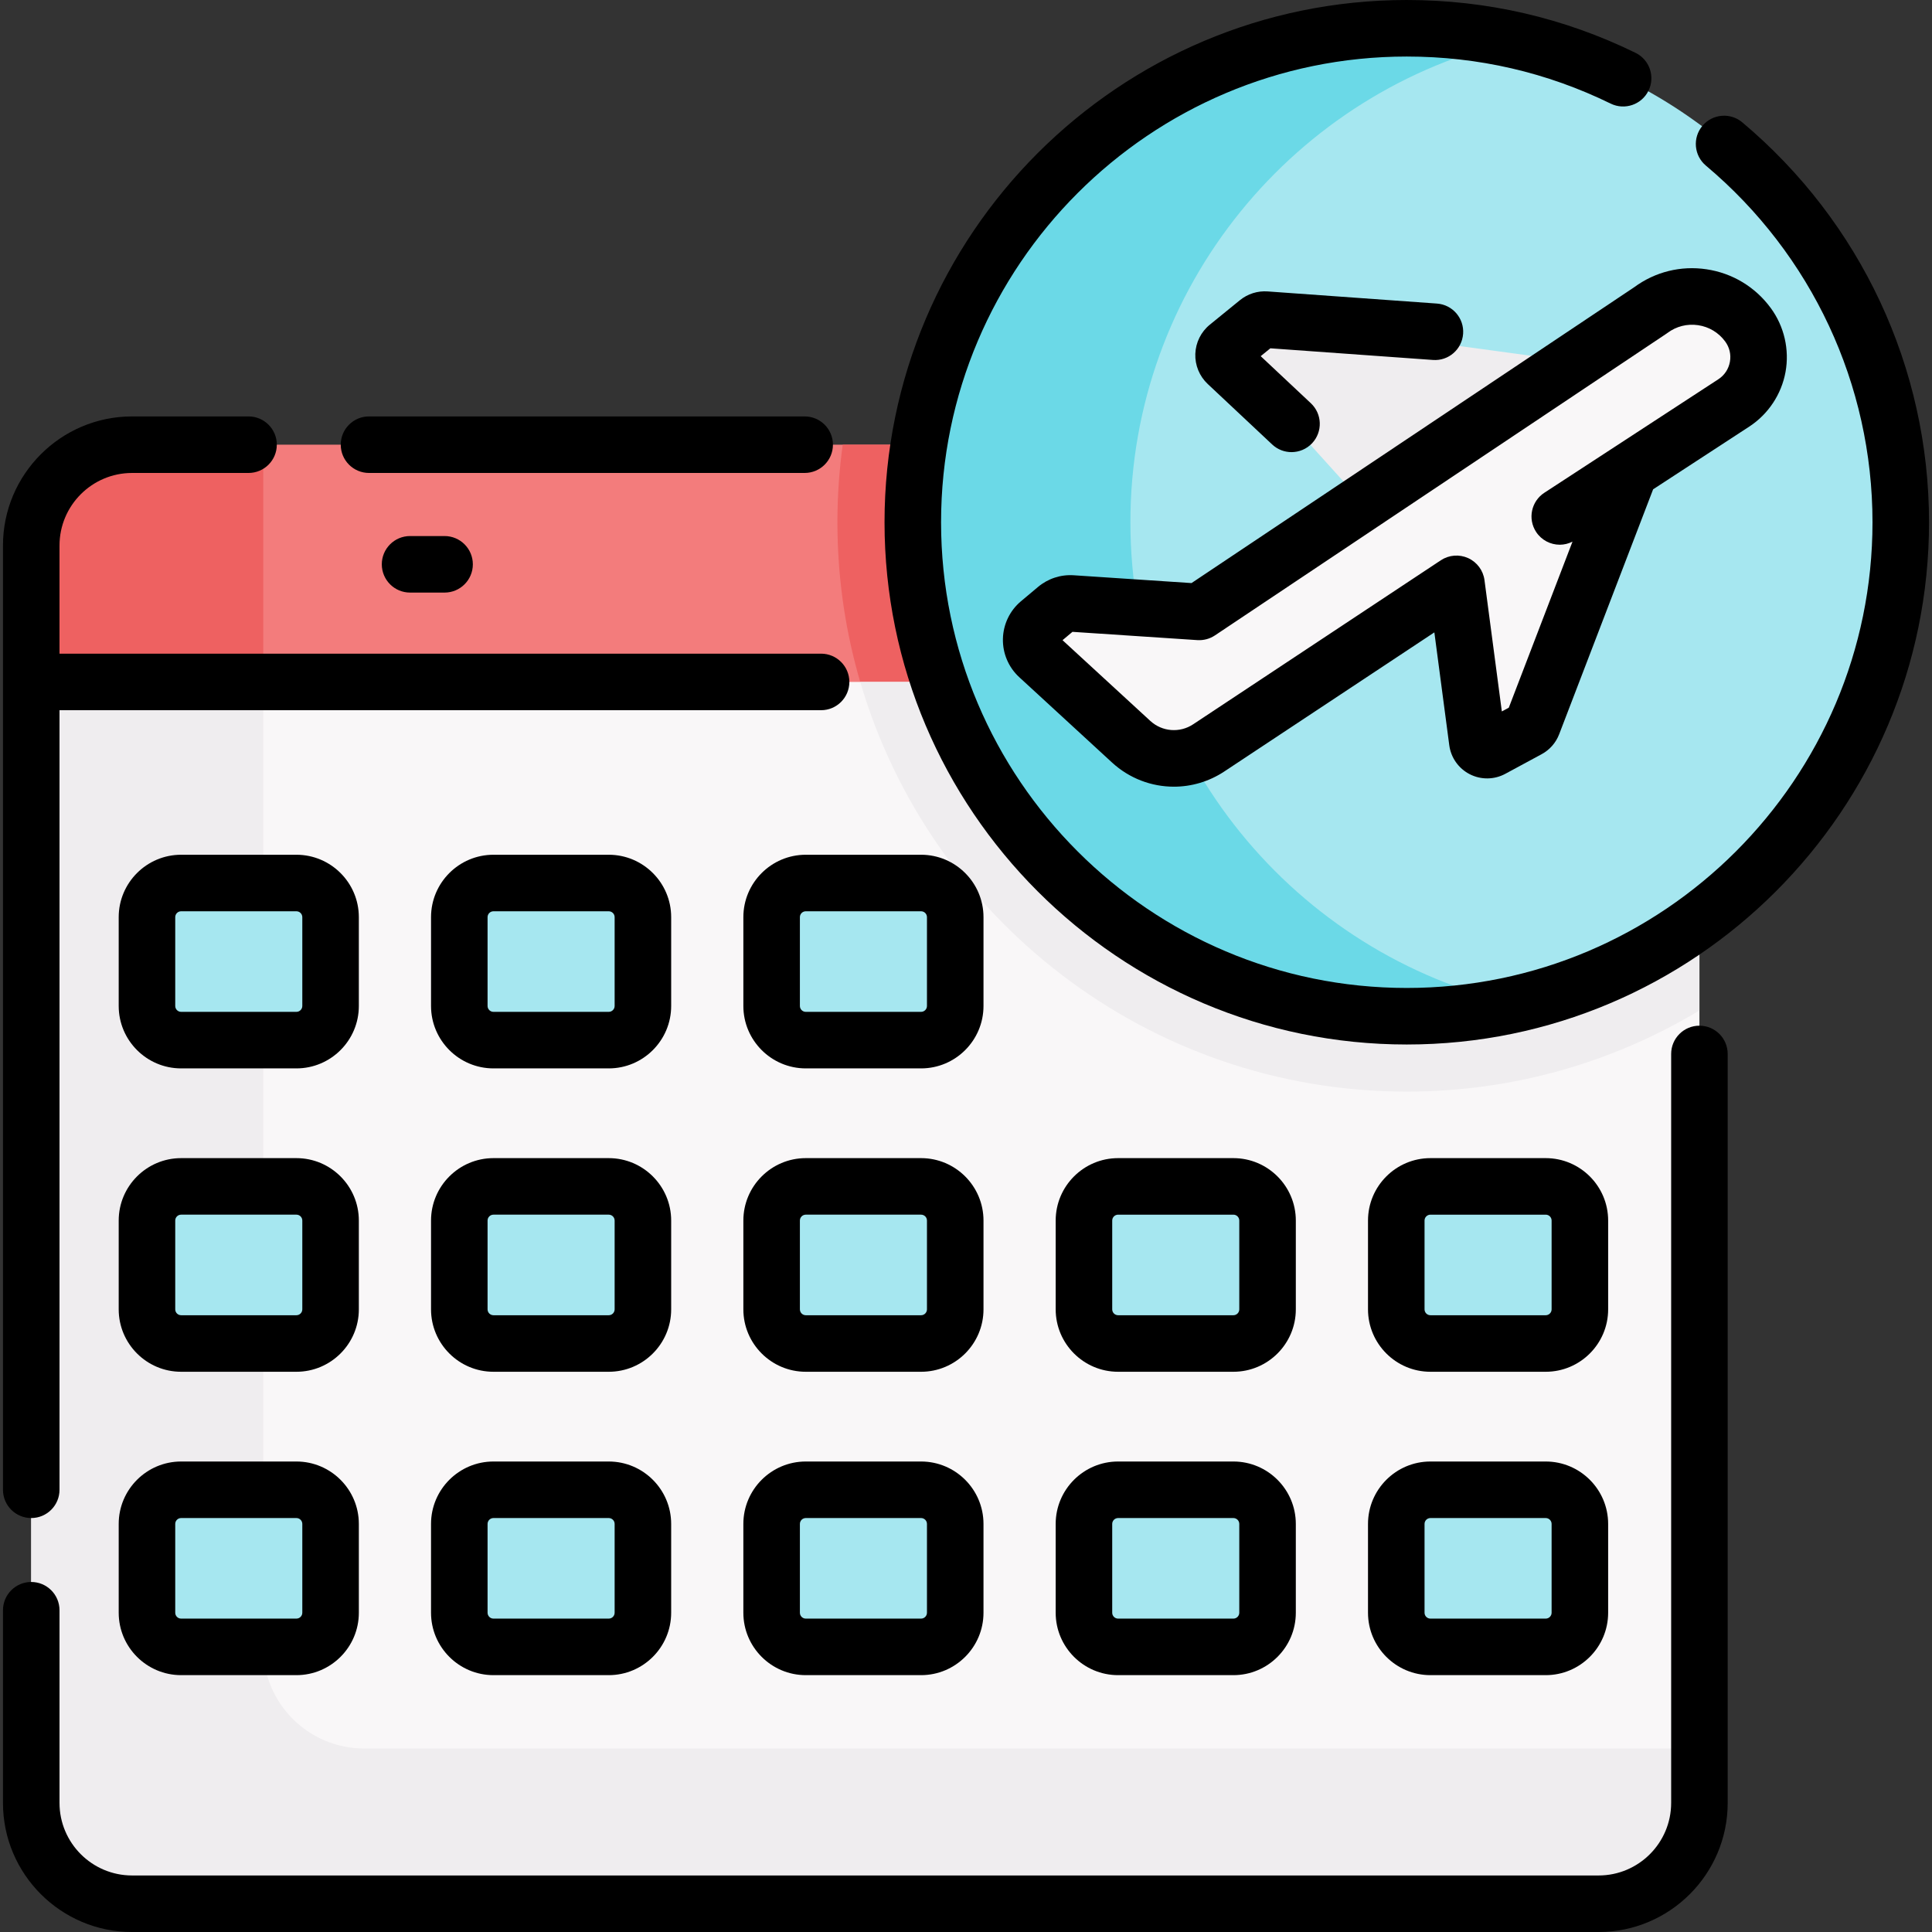<svg id="Capa_1" enable-background="new 0 0 512.604 512.604" height="512" viewBox="0 0 512.604 512.604" width="512" xmlns="http://www.w3.org/2000/svg"><rect x="0" y="0" width="512.604" height="512.604" fill="#333333" stroke="none"/><g><g><path d="m35.046 117.985c-14.78 0-26.76 11.98-26.76 26.75v36.2l40.418 33.789h358.461l43.73-33.789v-62.95z" fill="#f37c7c"/><g><path d="m222.187 138.565c0 27.757 7.533 53.784 20.65 76.159h164.329l43.73-33.789v-62.95h-227.302c-.921 6.732-1.407 13.6-1.407 20.58z" fill="#ee6161"/><path d="m69.846 117.985h-34.8c-14.78 0-26.76 11.98-26.76 26.75v36.2l40.418 33.789h21.142z" fill="#ee6161"/><g id="XMLID_872_"><g><g><path d="m450.896 180.935v297.42c0 14.77-11.98 26.75-26.75 26.75h-389.1c-14.78 0-26.76-11.98-26.76-26.75v-297.42z" fill="#f9f7f8"/></g></g></g><path d="m96.606 463.914c-14.78 0-26.76-11.98-26.76-26.75v-256.228h-61.56v297.42c0 14.77 11.98 26.75 26.76 26.75h389.1c14.77 0 26.75-11.98 26.75-26.75v-14.441h-354.29z" fill="#efedef"/><g fill="#a6e7f0"><path d="m78.646 436.956h-30.589c-5.006 0-9.064-4.058-9.064-9.064v-23.558c0-5.006 4.058-9.064 9.064-9.064h30.589c5.006 0 9.064 4.058 9.064 9.064v23.558c-.001 5.006-4.059 9.064-9.064 9.064z"/><path d="m161.513 436.956h-30.589c-5.006 0-9.064-4.058-9.064-9.064v-23.558c0-5.006 4.058-9.064 9.064-9.064h30.589c5.006 0 9.064 4.058 9.064 9.064v23.558c0 5.006-4.058 9.064-9.064 9.064z"/><path d="m244.38 436.956h-30.589c-5.006 0-9.064-4.058-9.064-9.064v-23.558c0-5.006 4.058-9.064 9.064-9.064h30.589c5.006 0 9.064 4.058 9.064 9.064v23.558c0 5.006-4.058 9.064-9.064 9.064z"/><path d="m327.248 436.956h-30.589c-5.006 0-9.064-4.058-9.064-9.064v-23.558c0-5.006 4.058-9.064 9.064-9.064h30.589c5.006 0 9.064 4.058 9.064 9.064v23.558c-.001 5.006-4.058 9.064-9.064 9.064z"/><path d="m410.115 436.956h-30.589c-5.006 0-9.064-4.058-9.064-9.064v-23.558c0-5.006 4.058-9.064 9.064-9.064h30.589c5.006 0 9.064 4.058 9.064 9.064v23.558c0 5.006-4.058 9.064-9.064 9.064z"/><path d="m78.646 356.462h-30.589c-5.006 0-9.064-4.058-9.064-9.064v-23.558c0-5.006 4.058-9.064 9.064-9.064h30.589c5.006 0 9.064 4.058 9.064 9.064v23.558c-.001 5.006-4.059 9.064-9.064 9.064z"/><path d="m161.513 356.462h-30.589c-5.006 0-9.064-4.058-9.064-9.064v-23.558c0-5.006 4.058-9.064 9.064-9.064h30.589c5.006 0 9.064 4.058 9.064 9.064v23.558c0 5.006-4.058 9.064-9.064 9.064z"/><path d="m244.38 356.462h-30.589c-5.006 0-9.064-4.058-9.064-9.064v-23.558c0-5.006 4.058-9.064 9.064-9.064h30.589c5.006 0 9.064 4.058 9.064 9.064v23.558c0 5.006-4.058 9.064-9.064 9.064z"/><path d="m327.248 356.462h-30.589c-5.006 0-9.064-4.058-9.064-9.064v-23.558c0-5.006 4.058-9.064 9.064-9.064h30.589c5.006 0 9.064 4.058 9.064 9.064v23.558c-.001 5.006-4.058 9.064-9.064 9.064z"/><path d="m410.115 356.462h-30.589c-5.006 0-9.064-4.058-9.064-9.064v-23.558c0-5.006 4.058-9.064 9.064-9.064h30.589c5.006 0 9.064 4.058 9.064 9.064v23.558c0 5.006-4.058 9.064-9.064 9.064z"/><path d="m78.646 275.968h-30.589c-5.006 0-9.064-4.058-9.064-9.064v-23.558c0-5.006 4.058-9.064 9.064-9.064h30.589c5.006 0 9.064 4.058 9.064 9.064v23.558c-.001 5.006-4.059 9.064-9.064 9.064z"/><path d="m161.513 275.968h-30.589c-5.006 0-9.064-4.058-9.064-9.064v-23.558c0-5.006 4.058-9.064 9.064-9.064h30.589c5.006 0 9.064 4.058 9.064 9.064v23.558c0 5.006-4.058 9.064-9.064 9.064z"/><path d="m244.38 275.968h-30.589c-5.006 0-9.064-4.058-9.064-9.064v-23.558c0-5.006 4.058-9.064 9.064-9.064h30.589c5.006 0 9.064 4.058 9.064 9.064v23.558c0 5.006-4.058 9.064-9.064 9.064z"/></g><path d="m373.251 289.63c28.373 0 54.94-7.869 77.645-21.529v-87.165h-222.652c18.361 62.736 76.414 108.694 145.007 108.694z" fill="#efedef"/><circle cx="373.251" cy="138.565" fill="#a6e7f0" r="131.065"/><path d="m299.923 138.565c0-62.353 43.752-114.685 102.178-127.869-9.291-2.098-18.933-3.196-28.85-3.196-72.269 0-131.065 58.795-131.065 131.064s58.796 131.066 131.065 131.066c9.916 0 19.601-1.112 28.893-3.209-58.426-13.185-102.221-65.503-102.221-127.856z" fill="#6bd9e7"/><path d="m335.799 84.804c-.752-.054-1.497.181-2.081.657l-7.986 6.5c-1.391 1.132-1.465 3.23-.157 4.457l17.095 16.042s30.953 34.444 30.582 33.451 68.621-46.661 68.621-46.661z" fill="#efedef"/><g id="XMLID_871_"><g><path d="m463.786 86.175c4.92 6.71 3.2 16.18-3.77 20.73l-27.54 17.96-25.8 67.26c-.22.59-.65 1.08-1.21 1.38l-9.64 5.21c-1.62.87-3.62-.15-3.87-1.98l-5.52-41.83-65.73 43.53c-6.42 4.25-14.91 3.57-20.58-1.64l-24.62-22.65c-2.63-2.41-2.53-6.58.2-8.87l4.51-3.79c1.17-.98 2.67-1.47 4.19-1.37l33.77 2.24 119.75-80.03c3.31-2.48 7.17-3.67 11.01-3.67 5.66 0 11.24 2.6 14.85 7.52z" fill="#f9f7f8"/></g></g></g></g><g><path d="m450.896 272.139c-4.142 0-7.5 3.357-7.5 7.5v198.713c0 10.616-8.637 19.253-19.253 19.253h-389.101c-10.616 0-19.253-8.637-19.253-19.253v-51.118c0-4.143-3.358-7.5-7.5-7.5s-7.5 3.357-7.5 7.5v51.118c0 18.887 15.366 34.253 34.253 34.253h389.101c18.887 0 34.253-15.366 34.253-34.253v-198.713c0-4.143-3.358-7.5-7.5-7.5z"/><path d="m8.288 402.771c4.142 0 7.5-3.357 7.5-7.5v-206.838h202.064c4.142 0 7.5-3.357 7.5-7.5s-3.358-7.5-7.5-7.5h-202.064v-28.693c0-10.616 8.637-19.253 19.253-19.253h30.902c4.142 0 7.5-3.357 7.5-7.5s-3.358-7.5-7.5-7.5h-30.901c-18.887 0-34.253 15.366-34.253 34.253v250.531c-.001 4.142 3.357 7.5 7.499 7.5z"/><path d="m97.906 125.486h115.59c4.142 0 7.5-3.357 7.5-7.5s-3.358-7.5-7.5-7.5h-115.59c-4.142 0-7.5 3.357-7.5 7.5s3.358 7.5 7.5 7.5z"/><path d="m108.8 142.225c-4.142 0-7.5 3.357-7.5 7.5s3.358 7.5 7.5 7.5h9.156c4.142 0 7.5-3.357 7.5-7.5s-3.358-7.5-7.5-7.5z"/><path d="m78.646 387.771h-30.589c-9.133 0-16.563 7.431-16.563 16.563v23.558c0 9.133 7.43 16.563 16.563 16.563h30.589c9.133 0 16.564-7.431 16.564-16.563v-23.558c-.001-9.133-7.431-16.563-16.564-16.563zm1.563 40.121c0 .862-.702 1.563-1.564 1.563h-30.588c-.862 0-1.563-.701-1.563-1.563v-23.558c0-.862.701-1.563 1.563-1.563h30.589c.862 0 1.564.701 1.564 1.563v23.558z"/><path d="m161.513 387.771h-30.589c-9.133 0-16.563 7.431-16.563 16.563v23.558c0 9.133 7.43 16.563 16.563 16.563h30.589c9.133 0 16.563-7.431 16.563-16.563v-23.558c.001-9.133-7.43-16.563-16.563-16.563zm1.564 40.121c0 .862-.701 1.563-1.563 1.563h-30.589c-.862 0-1.563-.701-1.563-1.563v-23.558c0-.862.701-1.563 1.563-1.563h30.589c.862 0 1.563.701 1.563 1.563z"/><path d="m244.38 387.771h-30.589c-9.133 0-16.563 7.431-16.563 16.563v23.558c0 9.133 7.43 16.563 16.563 16.563h30.589c9.133 0 16.563-7.431 16.563-16.563v-23.558c.001-9.133-7.429-16.563-16.563-16.563zm1.564 40.121c0 .862-.701 1.563-1.563 1.563h-30.589c-.862 0-1.563-.701-1.563-1.563v-23.558c0-.862.701-1.563 1.563-1.563h30.589c.862 0 1.563.701 1.563 1.563z"/><path d="m280.096 427.892c0 9.133 7.43 16.563 16.563 16.563h30.589c9.133 0 16.563-7.431 16.563-16.563v-23.558c0-9.133-7.43-16.563-16.563-16.563h-30.589c-9.133 0-16.563 7.431-16.563 16.563zm15-23.558c0-.862.701-1.563 1.563-1.563h30.589c.862 0 1.563.701 1.563 1.563v23.558c0 .862-.701 1.563-1.563 1.563h-30.589c-.862 0-1.563-.701-1.563-1.563z"/><path d="m362.963 427.892c0 9.133 7.43 16.563 16.563 16.563h30.589c9.133 0 16.563-7.431 16.563-16.563v-23.558c0-9.133-7.43-16.563-16.563-16.563h-30.589c-9.133 0-16.563 7.431-16.563 16.563zm15-23.558c0-.862.701-1.563 1.563-1.563h30.589c.862 0 1.563.701 1.563 1.563v23.558c0 .862-.701 1.563-1.563 1.563h-30.589c-.862 0-1.563-.701-1.563-1.563z"/><path d="m95.209 323.841c0-9.133-7.431-16.563-16.564-16.563h-30.588c-9.133 0-16.563 7.431-16.563 16.563v23.558c0 9.133 7.43 16.563 16.563 16.563h30.589c9.133 0 16.564-7.431 16.564-16.563v-23.558zm-15 23.557c0 .862-.702 1.563-1.564 1.563h-30.588c-.862 0-1.563-.701-1.563-1.563v-23.558c0-.862.701-1.563 1.563-1.563h30.589c.862 0 1.564.701 1.564 1.563v23.558z"/><path d="m178.077 323.841c0-9.133-7.43-16.563-16.563-16.563h-30.589c-9.133 0-16.563 7.431-16.563 16.563v23.558c0 9.133 7.43 16.563 16.563 16.563h30.589c9.133 0 16.563-7.431 16.563-16.563zm-15 23.557c0 .862-.701 1.563-1.563 1.563h-30.589c-.862 0-1.563-.701-1.563-1.563v-23.558c0-.862.701-1.563 1.563-1.563h30.589c.862 0 1.563.701 1.563 1.563z"/><path d="m260.944 323.841c0-9.133-7.43-16.563-16.563-16.563h-30.589c-9.133 0-16.563 7.431-16.563 16.563v23.558c0 9.133 7.43 16.563 16.563 16.563h30.589c9.133 0 16.563-7.431 16.563-16.563zm-15 23.557c0 .862-.701 1.563-1.563 1.563h-30.589c-.862 0-1.563-.701-1.563-1.563v-23.558c0-.862.701-1.563 1.563-1.563h30.589c.862 0 1.563.701 1.563 1.563z"/><path d="m296.659 363.962h30.589c9.133 0 16.563-7.431 16.563-16.563v-23.558c0-9.133-7.43-16.563-16.563-16.563h-30.589c-9.133 0-16.563 7.431-16.563 16.563v23.558c0 9.132 7.43 16.563 16.563 16.563zm-1.563-40.121c0-.862.701-1.563 1.563-1.563h30.589c.862 0 1.563.701 1.563 1.563v23.558c0 .862-.701 1.563-1.563 1.563h-30.589c-.862 0-1.563-.701-1.563-1.563z"/><path d="m379.526 363.962h30.589c9.133 0 16.563-7.431 16.563-16.563v-23.558c0-9.133-7.43-16.563-16.563-16.563h-30.589c-9.133 0-16.563 7.431-16.563 16.563v23.558c0 9.132 7.43 16.563 16.563 16.563zm-1.563-40.121c0-.862.701-1.563 1.563-1.563h30.589c.862 0 1.563.701 1.563 1.563v23.558c0 .862-.701 1.563-1.563 1.563h-30.589c-.862 0-1.563-.701-1.563-1.563z"/><path d="m95.209 243.347c0-9.133-7.431-16.563-16.564-16.563h-30.588c-9.133 0-16.563 7.431-16.563 16.563v23.558c0 9.134 7.43 16.564 16.563 16.564h30.589c9.133 0 16.564-7.431 16.564-16.564v-23.558zm-15 23.557c0 .862-.702 1.564-1.564 1.564h-30.588c-.862 0-1.563-.702-1.563-1.564v-23.558c0-.862.701-1.563 1.563-1.563h30.589c.862 0 1.564.701 1.564 1.563v23.558z"/><path d="m178.077 243.347c0-9.133-7.43-16.563-16.563-16.563h-30.589c-9.133 0-16.563 7.431-16.563 16.563v23.558c0 9.134 7.43 16.564 16.563 16.564h30.589c9.133 0 16.563-7.431 16.563-16.564zm-15 23.557c0 .862-.701 1.564-1.563 1.564h-30.589c-.862 0-1.563-.702-1.563-1.564v-23.558c0-.862.701-1.563 1.563-1.563h30.589c.862 0 1.563.701 1.563 1.563z"/><path d="m260.944 243.347c0-9.133-7.43-16.563-16.563-16.563h-30.589c-9.133 0-16.563 7.431-16.563 16.563v23.558c0 9.134 7.43 16.564 16.563 16.564h30.589c9.133 0 16.563-7.431 16.563-16.564zm-15 23.557c0 .862-.701 1.564-1.563 1.564h-30.589c-.862 0-1.563-.702-1.563-1.564v-23.558c0-.862.701-1.563 1.563-1.563h30.589c.862 0 1.563.701 1.563 1.563z"/><path d="m462.266 32.459c-3.171-2.666-7.903-2.255-10.567.918-2.665 3.171-2.254 7.901.917 10.566 28.09 23.602 44.2 58.089 44.2 94.621 0 68.134-55.431 123.565-123.565 123.565s-123.565-55.432-123.565-123.565 55.432-123.564 123.565-123.564c18.953 0 37.156 4.203 54.103 12.493 3.719 1.818 8.212.279 10.033-3.441 1.82-3.721.279-8.213-3.442-10.033-19.016-9.302-39.436-14.019-60.694-14.019-76.405 0-138.565 62.16-138.565 138.564 0 76.405 62.16 138.565 138.565 138.565s138.565-62.16 138.565-138.565c0-40.973-18.06-79.647-49.55-106.105z"/><path d="m380.182 95.503c4.139.316 7.721-2.813 8.017-6.944.296-4.132-2.813-7.721-6.945-8.017l-44.921-3.22c-2.667-.187-5.28.636-7.35 2.322l-7.986 6.5c-2.341 1.905-3.745 4.729-3.851 7.745-.106 3.017 1.095 5.932 3.296 7.997l17.095 16.042c1.448 1.358 3.291 2.031 5.131 2.031 2 0 3.994-.795 5.471-2.368 2.834-3.021 2.684-7.767-.337-10.601l-13.31-12.49 2.565-2.088z"/><path d="m284.903 152.633c-3.467-.235-6.841.875-9.505 3.108l-4.513 3.787c-2.954 2.479-4.699 6.111-4.787 9.967s1.49 7.564 4.328 10.175l24.623 22.646c4.613 4.242 10.491 6.412 16.409 6.411 4.636 0 9.297-1.332 13.391-4.043l55.72-36.898 3.956 29.935c.437 3.306 2.471 6.184 5.441 7.7 2.969 1.518 6.494 1.475 9.428-.109l9.645-5.21c2.129-1.151 3.779-3.03 4.643-5.287l24.932-64.991 25.5-16.635c5.042-3.289 8.551-8.572 9.627-14.495s-.348-12.103-3.909-16.955c-4.12-5.615-10.182-9.271-17.07-10.296-6.815-1.012-13.61.674-19.154 4.753l-117.475 78.508zm37.444 15.957 119.747-80.026c.111-.074.22-.15.326-.23 2.346-1.757 5.235-2.485 8.134-2.055 2.898.432 5.45 1.97 7.183 4.333 1.151 1.567 1.593 3.484 1.245 5.398-.348 1.913-1.437 3.553-3.065 4.615l-46.172 30.12c-3.469 2.263-4.447 6.91-2.184 10.379 1.438 2.205 3.839 3.403 6.289 3.403 1.147 0 2.299-.278 3.373-.823l-16.901 44.057-1.85.999-4.603-34.836c-.339-2.563-1.974-4.771-4.328-5.844-2.354-1.069-5.093-.854-7.249.573l-65.725 43.524c-3.553 2.354-8.226 1.981-11.364-.903l-23.289-21.419 2.637-2.213 33.132 2.195c1.647.105 3.289-.329 4.664-1.247z"/></g></g></svg>